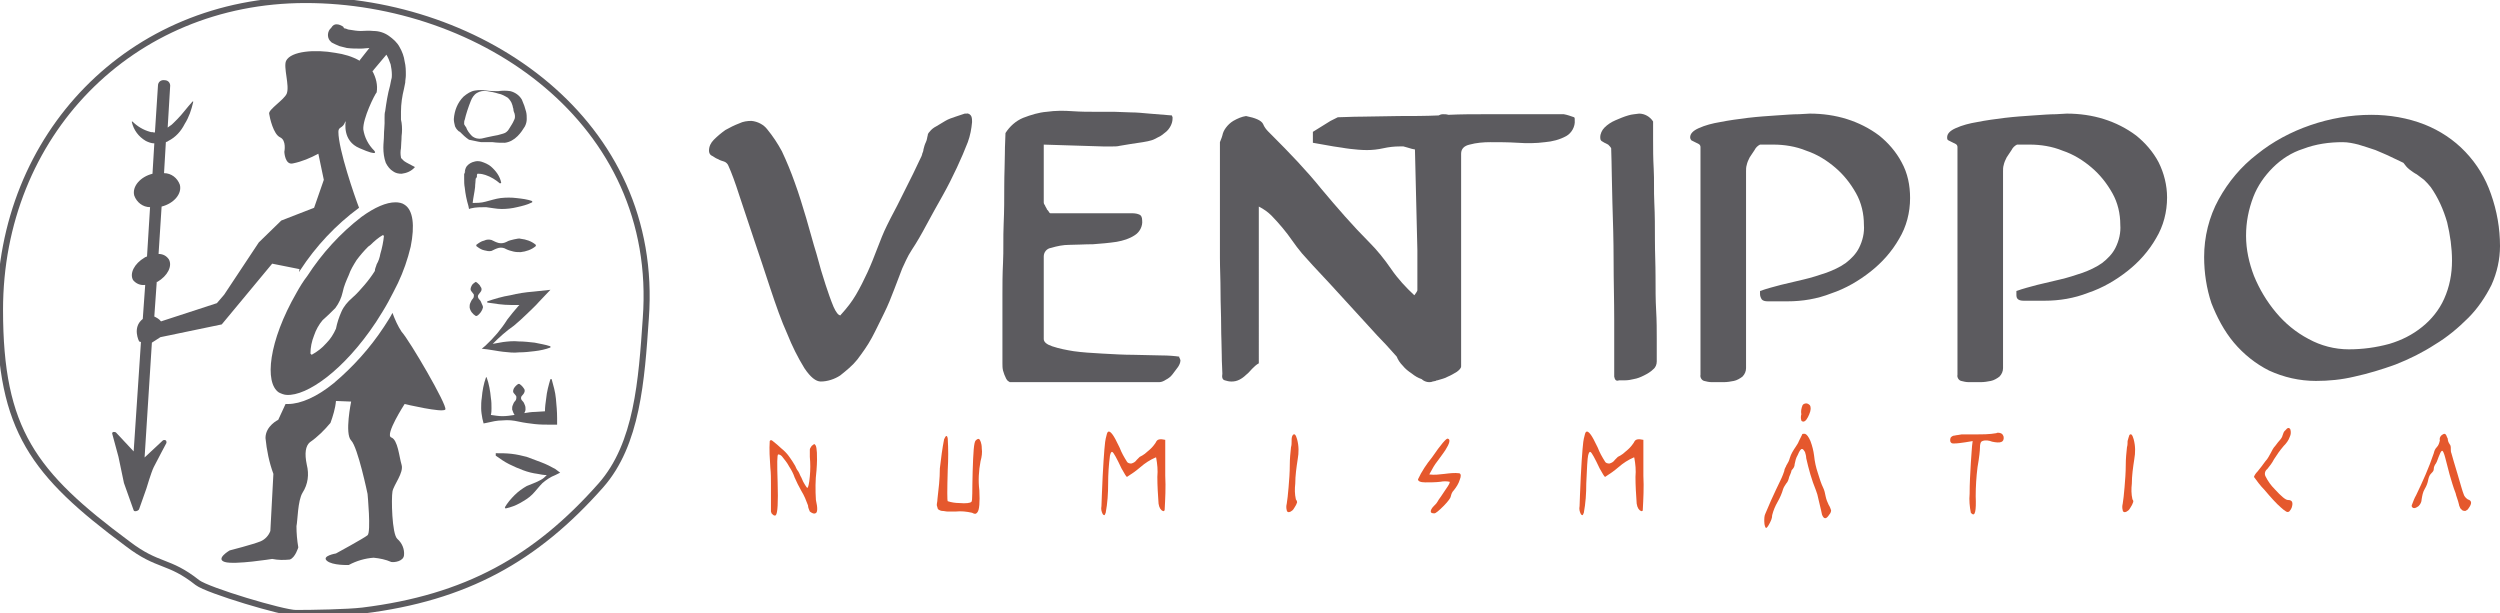 <?xml version="1.0" encoding="utf-8"?>
<!-- Generator: Adobe Illustrator 22.1.0, SVG Export Plug-In . SVG Version: 6.00 Build 0)  -->
<svg version="1.1" id="Capa_1" xmlns="http://www.w3.org/2000/svg" xmlns:xlink="http://www.w3.org/1999/xlink" x="0px" y="0px"
	 viewBox="0 0 411.5 100.9" style="enable-background:new 0 0 411.5 100.9;" xml:space="preserve">
<style type="text/css">
	.st0{fill:none;stroke:#5C5B5F;stroke-miterlimit:10;}
	.st1{fill:#5C5B5F;}
	.st2{fill:#E5582D;}
</style>
<title>Mesa de trabajo 3</title>
<path class="st0" d="M106.3,52.4c-0.7,10.2-1.4,20.7-7.4,27.5C88.2,92,76.7,98.4,59.7,100.5c-2.5,0.3-8.3,0.4-11,0.4
	c-2.1,0-14.5-3.7-16.2-5c-4.8-3.8-6.4-2.5-11.5-6.4C5.5,78,0,70.8,0,51C0,22.2,21.5,0,50.3,0S108.7,19.9,106.3,52.4z"/>
<path class="st1" d="M91.4,77.2c-0.7-0.4-1.5-0.8-2.3-1.1c-0.8-0.3-1.6-0.6-2.4-0.9c-0.8-0.2-1.6-0.4-2.5-0.5s-1.7-0.1-2.6-0.1V75
	c0.7,0.5,1.4,1,2.2,1.4c0.8,0.4,1.5,0.7,2.3,1s1.6,0.5,2.4,0.6c0.5,0.1,1,0.2,1.5,0.2c-0.3,0.3-0.6,0.6-1,0.8
	c-0.7,0.4-1.6,0.7-2.3,1c-0.7,0.4-1.4,0.9-2,1.5s-1.2,1.3-1.6,2l0.1,0.2c0.9-0.2,1.7-0.5,2.4-0.9c0.7-0.4,1.4-0.8,2-1.4
	s1.1-1.3,1.7-1.9c0.6-0.5,1.3-1,2.1-1.3l0.8-0.4L91.4,77.2z"/>
<path class="st1" d="M85.4,69.4c0.9,0.2,1.8,0.3,2.6,0.4c0.9,0.1,1.8,0.1,2.6,0.1h1.1v-1.1c0-1.1-0.1-2.1-0.2-3.2s-0.4-2.1-0.7-3.2
	h-0.2c-0.3,1-0.6,2.1-0.7,3.2c-0.1,0.7-0.2,1.4-0.2,2.1l-1.6,0.1c-0.6,0-1.2,0.1-1.8,0.2c0.1-0.2,0.2-0.4,0.2-0.6s0-0.5-0.1-0.7
	c-0.1-0.3-0.2-0.5-0.4-0.7c-0.2-0.2-0.3-0.4-0.2-0.7c0.1-0.2,0.4-0.4,0.5-0.7c0.1-0.2,0.1-0.5-0.1-0.7c-0.2-0.3-0.4-0.5-0.7-0.7
	h-0.2c-0.3,0.2-0.5,0.4-0.7,0.7c-0.1,0.2-0.2,0.5-0.1,0.7c0.1,0.2,0.4,0.4,0.5,0.7c0,0.2,0,0.5-0.2,0.7s-0.3,0.4-0.4,0.7
	c-0.1,0.2-0.1,0.4-0.1,0.7c0.1,0.3,0.2,0.6,0.4,0.9c-0.7,0.1-1.3,0.2-2,0.2c-0.6,0-1.2-0.1-1.9-0.2c0.1-0.4,0.1-0.8,0.1-1.1
	c0-0.6,0-1.1-0.1-1.7c-0.1-1.1-0.3-2.3-0.7-3.4H80c-0.4,1.1-0.6,2.2-0.7,3.4c-0.1,0.6-0.1,1.1-0.1,1.7s0.1,1.1,0.2,1.7l0.2,0.8
	l0.5-0.1c0.9-0.2,1.7-0.4,2.6-0.4C83.7,69.1,84.5,69.2,85.4,69.4z"/>
<path class="st1" d="M82.8,57.9c0.9,0.1,1.8,0.2,2.6,0.1c0.9,0,1.8-0.1,2.6-0.2c0.9-0.1,1.8-0.3,2.6-0.6V57
	c-0.9-0.3-1.7-0.4-2.6-0.6c-0.9-0.1-1.8-0.2-2.6-0.2c-0.9-0.1-1.8,0-2.6,0.1c-0.6,0.1-1.1,0.2-1.7,0.3c1.1-1.1,2.2-2.1,3.5-3
	c0.7-0.6,1.4-1.2,2.1-1.9s1.4-1.3,2-2l1.9-2L87.8,48c-1.3,0.1-2.6,0.3-3.8,0.6c-1.3,0.2-2.6,0.6-3.8,1v0.2c1.3,0.2,2.6,0.4,3.9,0.4
	h1.4l-0.2,0.2c-0.6,0.7-1.2,1.4-1.8,2.2c-1,1.6-2.2,3-3.6,4.3l-0.6,0.5l0.9,0.1C81,57.6,81.9,57.8,82.8,57.9z"/>
<path class="st1" d="M79.3,50c-0.1-0.3-0.2-0.5-0.4-0.7c-0.2-0.2-0.3-0.5-0.2-0.7c0.1-0.2,0.4-0.5,0.5-0.7s0.1-0.5-0.1-0.7
	c-0.1-0.3-0.4-0.5-0.6-0.7l-0.2-0.1c-0.3,0.2-0.6,0.4-0.7,0.7c-0.1,0.2-0.2,0.5-0.1,0.7s0.4,0.5,0.5,0.7c0,0.3,0,0.5-0.2,0.7
	s-0.3,0.5-0.4,0.7s-0.1,0.5-0.1,0.7c0.1,0.6,0.5,1.1,1,1.4h0.2c0.5-0.3,0.9-0.9,1-1.4C79.5,50.4,79.4,50.2,79.3,50z"/>
<path class="st1" d="M84.6,39.4c-0.4,0.1-0.9,0.2-1.2,0.4C83,40,82.6,40.1,82.1,40c-0.4-0.1-0.8-0.3-1.2-0.5
	c-0.4-0.1-0.8-0.1-1.2,0.1c-0.5,0.1-0.9,0.4-1.3,0.7v0.2c0.4,0.3,0.8,0.6,1.3,0.7c0.4,0.1,0.8,0.2,1.2,0.1c0.4-0.2,0.8-0.4,1.2-0.5
	c0.4-0.1,0.9,0,1.2,0.2c0.4,0.2,0.8,0.3,1.2,0.4c0.4,0.1,0.8,0.1,1.2,0.1c0.9-0.1,1.8-0.4,2.5-1v-0.2c-0.7-0.6-1.6-0.9-2.5-1
	C85.5,39.2,85.1,39.3,84.6,39.4z"/>
<path class="st1" d="M87.6,33.1c-0.8-0.3-1.7-0.4-2.6-0.5c-0.8-0.1-1.7-0.1-2.6,0c-0.8,0.1-1.7,0.4-2.5,0.6
	c-0.7,0.2-1.4,0.2-2.1,0.2c0.1-0.9,0.3-1.7,0.4-2.6c0-0.5,0.1-1,0.1-1.4l0,0l0,0l0.1-0.1c0-0.1,0.1-0.1,0.1-0.2V29v-0.1
	c0-0.1,0-0.2,0.1-0.3c0.1,0,0.1,0,0.2,0c0.4,0,0.8,0.1,1.1,0.2c0.9,0.3,1.7,0.8,2.4,1.4l0.2-0.1c-0.2-1.1-0.9-2-1.7-2.7
	c-0.5-0.4-1-0.6-1.6-0.8c-0.4-0.1-0.8-0.1-1.1,0c-0.5,0.1-1,0.4-1.3,0.8c-0.2,0.3-0.3,0.7-0.3,1.1l-0.1,0.1c0,0.1,0,0.1,0,0.2
	c0,0.2,0,0.4,0,0.6c0,0.5,0,1,0.1,1.5c0.1,1,0.3,2,0.6,3l0.1,0.5l0.3-0.1c0.8-0.2,1.7-0.2,2.5-0.2c0.9,0.1,1.7,0.3,2.6,0.3
	c0.8,0,1.7-0.1,2.5-0.3c0.9-0.2,1.7-0.4,2.5-0.8L87.6,33.1z M78.4,29.3L78.4,29.3L78.4,29.3C78.4,29.3,78.4,29.2,78.4,29.3z
	 M76.7,28.2c0,0.1-0.1,0.1-0.1,0.2C76.6,28.3,76.7,28.2,76.7,28.2L76.7,28.2z M77,28L77,28C77.1,27.9,77,28,77,28L77,28z M77.9,29.9
	c0.1-0.1,0.2-0.1,0.3-0.2l0,0C78,29.9,77.6,30,77.9,29.9L77.9,29.9z"/>
<path class="st1" d="M79.2,23.4c0.6,0,1.2,0,1.9,0c0.7,0.1,1.3,0.1,2,0.1c0.8-0.1,1.5-0.5,2.1-1.1c0.5-0.5,0.9-1.1,1.2-1.6
	c0.2-0.4,0.3-0.8,0.3-1.2c0-0.4,0-0.8-0.1-1.2c-0.1-0.3-0.2-0.7-0.3-1c-0.1-0.3-0.3-0.7-0.4-1c-0.4-0.7-1.1-1.2-1.9-1.4
	c-0.7-0.1-1.3-0.1-2,0c-0.6,0-1.2,0-1.9-0.1c-0.6-0.1-1.3-0.1-1.9,0c-0.7,0.1-1.3,0.5-1.9,1c-1,1-1.5,2.3-1.6,3.7
	c0,0.4,0.1,0.8,0.2,1.2c0.1,0.2,0.2,0.4,0.4,0.6l0.2,0.2l0.2,0.1c0.5,0.5,0.9,0.9,1.5,1.3C77.8,23.1,78.5,23.3,79.2,23.4z
	 M76.5,20.6c-0.1-0.1,0-0.1-0.1-0.1c0-0.1,0-0.2,0-0.2c0-0.2,0-0.4,0.1-0.6c0.2-0.9,0.6-2.1,1-3.1c0.2-0.5,0.5-1,1-1.3
	s1.1-0.4,1.7-0.3c0.6,0.1,1.2,0.2,1.8,0.4c0.6,0.1,1.1,0.4,1.6,0.7c0.3,0.3,0.6,0.7,0.7,1.1c0.1,0.2,0.1,0.5,0.2,0.7
	c0,0.3,0.1,0.6,0.2,0.8c0.1,0.4,0.1,0.8-0.1,1.1c-0.2,0.5-0.5,0.9-0.8,1.4c-0.2,0.4-0.6,0.7-1,0.8c-0.6,0.2-1.1,0.3-1.7,0.4
	s-1.3,0.3-1.8,0.4s-1.1,0-1.6-0.4c-0.4-0.4-0.8-0.9-1-1.5C76.6,20.8,76.5,20.7,76.5,20.6z"/>
<path class="st1" d="M62,43.5c0.3-0.5,0.5-1.1,0.6-1.7c0.3-1,0.5-2,0.6-3L63,38.7c-0.7,0.4-1.4,1-2,1.6l-0.4,0.3
	c-0.7,0.7-1.3,1.4-1.9,2.2c-0.5,0.8-1,1.6-1.3,2.5c-0.4,0.9-0.8,1.8-1,2.8c-0.2,0.9-0.6,1.8-1.2,2.6c-0.7,0.7-1.4,1.4-2.1,2
	c-0.6,0.7-1.1,1.6-1.4,2.5c-0.4,1-0.6,2-0.6,3l0.2,0.2c0.9-0.5,1.7-1.1,2.4-1.9c0.7-0.7,1.2-1.5,1.6-2.4c0.2-1,0.5-1.9,0.9-2.8
	c0.4-0.9,1-1.6,1.8-2.3c0.7-0.6,1.4-1.4,2-2.1c0.6-0.7,1.2-1.5,1.7-2.3C61.7,44.2,61.9,43.9,62,43.5z M47.2,65
	c-0.4,0-0.9-0.2-1.3-0.4c-2.4-1.6-1.7-8.4,2.9-16.4c0.5-0.9,1.1-1.9,1.8-2.8c2.4-3.7,5.4-7,8.9-9.7c2.2-1.6,4.1-2.4,5.6-2.4
	c0.5,0,1.1,0.1,1.5,0.4c1.4,0.9,1.7,3.4,1,6.9c-0.5,2.1-1.2,4.1-2.1,6c-0.5,1-1,2-1.6,3.1s-1.3,2.2-2,3.3C56.6,61,50.5,65.2,47.2,65
	z"/>
<path class="st1" d="M66.1,54.6c1.3,1.4,7.6,12.2,7.2,12.8s-6.7-0.9-6.7-0.9s-3.3,5.1-2.2,5.5c1.1,0.4,1.3,3.2,1.7,4.5
	s-1.3,3.3-1.5,4.4s-0.1,7,0.8,7.8c0.8,0.7,1.2,1.7,1.1,2.7s-1.6,1.2-2.1,1.1c-0.9-0.4-1.9-0.6-2.9-0.7c-1.4,0.1-2.8,0.5-4.1,1.2
	c0,0-2.7,0.1-3.6-0.7s1.5-1.2,1.5-1.2s4.6-2.5,5.2-3s0-6.8,0-6.8s-1.6-7.7-2.7-8.8s0-6.4,0-6.4L55.3,66c-0.1,1.2-0.5,2.5-0.9,3.6
	c-1,1.2-2.1,2.3-3.4,3.2c-0.7,0.6-0.9,1.8-0.5,3.7c0.4,1.6,0.2,3.2-0.7,4.6c-0.8,1.3-0.8,4.6-1,5.5c0,1.2,0.1,2.3,0.3,3.5
	c0,0-0.5,1.7-1.4,2c-1,0.1-1.9,0.1-2.9-0.1c0,0-6.2,1-7.8,0.5s0.8-1.9,0.8-1.9s3.9-1,5.1-1.5c0.7-0.3,1.3-0.9,1.6-1.7L45,78
	c-0.7-1.9-1.1-3.9-1.3-5.9c0-2,2.1-3,2.1-3l1.2-2.6h0.4c2.1,0,4.8-1.2,7.5-3.4c3.2-2.7,6-5.8,8.3-9.3c0.5-0.8,1-1.5,1.4-2.3
	C65,52.6,65.5,53.7,66.1,54.6z"/>
<path class="st1" d="M56.6,4.6L56.6,4.6c0.1,0.1,0.2,0.1,0.3,0.1c0.2,0.1,0.5,0.2,0.7,0.2c0.6,0.1,1.2,0.2,1.8,0.2s1.2-0.1,2.1,0
	c0.9,0,1.8,0.3,2.5,0.8s1.4,1.1,1.8,1.9c0.4,0.7,0.7,1.5,0.8,2.3c0.2,0.8,0.2,1.5,0.2,2.3c0,0.4-0.1,0.8-0.1,1.2l-0.2,1
	c-0.3,1.2-0.5,2.5-0.5,3.8c0,0.3,0,0.6,0,0.9s0,0.3,0,0.4l0.1,0.5c0.1,0.7,0.1,1.5,0,2.2c0,0.7-0.1,1.4-0.1,2c-0.1,0.5-0.1,1,0,1.5
	c0,0.1,0,0.1,0.1,0.2s0.3,0.3,0.4,0.4c0.4,0.3,1.1,0.6,1.8,1c-0.6,0.7-1.4,1-2.2,1.1c-0.5,0-1-0.1-1.4-0.4c-0.5-0.3-0.9-0.8-1.2-1.4
	c-0.3-0.8-0.4-1.7-0.4-2.5c0-0.7,0.1-1.4,0.1-2.1s0.1-1.3,0.1-1.9V20c0-0.2,0-0.4,0-0.6c0-0.4,0-0.8,0.1-1.1
	c0.2-1.4,0.4-2.8,0.8-4.2l0.2-1c0.1-0.3,0.1-0.5,0.1-0.8c0-0.6-0.1-1.2-0.2-1.7C64.1,10,63.9,9.5,63.6,9l-2.1,2.5
	c0,0.1-0.1,0.1-0.2,0.2c0.6,1.1,0.9,2.3,0.7,3.5c-0.3,0.3-2.3,4.3-2.2,6.1c0.2,1.3,0.8,2.5,1.8,3.5c0,0,1,1.1-2.4-0.4
	c-2.9-1.2-2.3-4.3-2.3-4.5c0,0,0,0.1-0.1,0.2c-0.4,1.1-1.1,0.7-1.1,1.6c0,2.9,2.7,10.7,3.4,12.5c-3.8,2.8-7.1,6.3-9.7,10.3l-0.2,0.3
	l0.1-0.5l-4.5-0.9l-8.3,10l-10.1,2.1L25,56.4l-1.2,18.9l3-2.8c0.1-0.1,0.4-0.1,0.5,0s0.1,0.2,0.1,0.4c0,0-1.6,3-2.1,4
	c-0.4,0.8-1.2,3.5-1.2,3.5l-1.2,3.4c-0.1,0.3-0.8,0.5-0.9,0.2l-1.6-4.5l-0.9-4.3l-1-3.7c-0.1-0.2,0-0.4,0.2-0.4c0.1,0,0.3,0,0.4,0.1
	l2.9,3.1l1.2-18l-0.3-0.1c0,0-1.2-2.3,0.6-3.7l0.4-5.6c-0.8,0.1-1.5-0.2-2-0.8c-0.6-1.1,0.2-2.7,1.9-3.7c0.1-0.1,0.3-0.1,0.4-0.2
	l0.5-8.1c-1.2,0-2.2-0.8-2.6-1.9c-0.4-1.5,1-3.1,3-3.6l0.3-5c-0.5,0-1-0.2-1.4-0.4c-1.2-0.7-2-1.8-2.3-3.1V20l0,0h0.1l0,0
	c0.8,0.8,1.8,1.4,2.9,1.7c0.2,0.1,0.4,0,0.6,0.1c0.1,0,0.2,0,0.2,0l0.5-7.7c0-0.6,0.5-1,1.1-0.9l0,0c0.6,0,1,0.5,0.9,1.1l0,0
	L27.6,21l0.4-0.3c0.2-0.1,0.4-0.3,0.6-0.5s0.4-0.4,0.6-0.6c0.8-0.8,1.5-1.8,2.5-2.9l0,0h0.1l0,0v0.1c-0.3,1.3-0.7,2.5-1.4,3.6
	c-0.6,1.2-1.5,2.2-2.7,2.8c-0.1,0.1-0.2,0.1-0.4,0.2L27,28.5c1.2,0,2.2,0.8,2.6,1.9c0.4,1.5-1,3.1-3,3.6l-0.5,7.8
	c0.7,0,1.3,0.3,1.7,0.9c0.6,1.1-0.2,2.7-1.9,3.7h-0.1l-0.4,5.7c0.4,0.2,0.8,0.4,1.1,0.8l9.2-3l1.2-1.4l5.7-8.6l3.7-3.6l5.4-2.1
	l1.6-4.6l-0.9-4.3c-1.3,0.7-2.7,1.3-4.2,1.6c-1.3,0.3-1.4-1.9-1.4-1.9s0.4-1.9-0.7-2.4s-1.7-3.2-1.8-3.9s2.5-2.3,2.9-3.3
	c0.5-1.3-0.6-4.4-0.1-5.4c0.8-1.6,4.8-1.9,8.1-1.3c1.4,0.2,2.8,0.6,4,1.3c0-0.1,0.1-0.2,0.1-0.2l1.5-1.9c-0.4,0-0.9,0.1-1.4,0.1
	c-0.8,0-1.5,0-2.3-0.1c-0.4-0.1-0.8-0.2-1.2-0.3c-0.2-0.1-0.5-0.2-0.7-0.3l-0.4-0.2L54.6,7c-0.1-0.1-0.2-0.2-0.3-0.3
	c-0.5-0.6-0.4-1.6,0.2-2.1l0,0C54.8,4.1,55.1,4,55.4,4c0.4,0,0.8,0.2,1.1,0.4l0,0L56.6,4.6z"/>
<path class="st1" d="M116.7,24.8c0-0.7,0.3-1.3,0.8-1.8c0.6-0.6,1.2-1.1,1.9-1.6c0.7-0.4,1.5-0.8,2.3-1.1c0.6-0.3,1.3-0.4,2-0.4
	c1,0.1,2,0.6,2.6,1.4c0.9,1.1,1.7,2.3,2.4,3.6c0.8,1.7,1.5,3.4,2.1,5.1c0.7,1.9,1.3,3.9,1.9,5.9s1.1,4,1.7,5.9
	c0.5,1.9,1,3.6,1.5,5.1c0.4,1.2,0.8,2.4,1.3,3.6c0.4,0.9,0.8,1.4,1.1,1.4c0.1,0,0.1,0,0.1-0.1l0.1-0.1c0.9-1,1.7-2,2.4-3.2
	s1.3-2.4,1.9-3.7s1.1-2.6,1.6-3.9s1-2.6,1.6-3.8c0.2-0.4,0.4-0.8,0.6-1.2c0.3-0.6,0.7-1.3,1.1-2.1s0.8-1.6,1.3-2.6s0.9-1.8,1.3-2.6
	s0.7-1.5,1-2.1s0.5-1,0.5-1.2c0.1-0.2,0.2-0.5,0.2-0.7c0.1-0.4,0.2-0.8,0.4-1.2s0.2-0.8,0.3-1.1c0-0.2,0.1-0.4,0.3-0.6
	c0.3-0.4,0.7-0.7,1.1-0.9c0.5-0.3,1-0.6,1.5-0.9s1.1-0.5,1.7-0.7c0.5-0.2,1-0.3,1.5-0.5h0.3c0.3-0.1,0.7,0.2,0.8,0.5
	s0.1,0.6,0.1,0.9c-0.1,1.1-0.3,2.2-0.7,3.3c-0.5,1.3-1.1,2.7-1.8,4.2s-1.5,3.1-2.4,4.7c-0.9,1.6-1.8,3.2-2.6,4.7s-1.6,2.9-2.4,4.1
	s-1.2,2.3-1.6,3.1c-0.4,1-0.8,2.1-1.3,3.4s-1,2.6-1.7,4s-1.3,2.7-2,4s-1.5,2.4-2.4,3.6c-0.8,1-1.8,1.8-2.8,2.6c-0.9,0.6-2.1,1-3.2,1
	c-0.8,0-1.7-0.7-2.7-2.2c-1.1-1.8-2-3.6-2.8-5.6c-1-2.2-1.9-4.8-2.8-7.5s-1.8-5.5-2.7-8.1l-2.4-7.2c-0.7-2.2-1.3-3.8-1.8-4.9
	c-0.1-0.3-0.4-0.6-0.7-0.7c-0.3-0.1-0.7-0.2-1-0.4c-0.3-0.1-0.6-0.3-0.9-0.5C116.8,25.5,116.7,25.1,116.7,24.8z"/>
<path class="st1" d="M165,56.7V52c0-0.8,0-1.9,0-3.5s0-3.3,0.1-5.3s0-4.1,0.1-6.3s0.1-4.3,0.1-6.3s0.1-3.8,0.1-5.3s0.1-2.7,0.1-3.4
	c0.7-1.1,1.7-2,2.9-2.5c1.3-0.5,2.6-0.9,3.9-1c1.4-0.2,2.8-0.2,4.2-0.1s2.7,0.1,3.8,0.1s2.2,0,3.1,0s1.9,0.1,2.8,0.1s1.9,0.1,3,0.2
	s2.3,0.2,3.7,0.3c0,0.1,0,0.2,0.1,0.2c0,0.1,0,0.2,0,0.3c0,0.4-0.1,0.8-0.3,1.2c-0.2,0.4-0.5,0.8-0.9,1.1c-0.4,0.3-0.7,0.6-1.2,0.8
	c-0.4,0.2-0.7,0.4-1.1,0.5c-0.3,0.1-0.8,0.2-1.4,0.3l-2,0.3l-1.8,0.3c-0.4,0.1-0.7,0.1-1.1,0.1h-1.7l-9.7-0.3v9.5
	c0,0.2,0.1,0.4,0.2,0.5c0.1,0.3,0.3,0.5,0.3,0.6s0.2,0.2,0.3,0.4s0.2,0.3,0.3,0.3h13.2c0.5,0,0.9,0,1.4,0.2c0.3,0.1,0.5,0.4,0.5,1
	c0.1,0.9-0.4,1.9-1.2,2.4c-0.9,0.6-1.9,0.9-3,1.1c-1.3,0.2-2.6,0.3-3.9,0.4c-1.4,0-2.7,0.1-3.9,0.1c-1,0-2,0.2-3,0.5
	c-0.7,0.1-1.2,0.7-1.2,1.4v13.6c0,0.5,0.5,0.9,1.4,1.2c1.2,0.4,2.3,0.6,3.5,0.8c1.4,0.2,3,0.3,4.8,0.4s3.5,0.2,5.1,0.2l4.5,0.1
	c1.3,0,2.3,0.1,3,0.2c0,0.1,0,0.2,0.1,0.3c0,0.1,0.1,0.2,0.1,0.3c0,0.4-0.2,0.8-0.4,1.1c-0.3,0.4-0.6,0.8-0.9,1.2
	c-0.3,0.4-0.7,0.7-1.1,0.9c-0.3,0.2-0.7,0.4-1.1,0.4h-24.6c0,0-0.1-0.1-0.3-0.2c-0.1-0.1-0.2-0.2-0.3-0.4c-0.2-0.4-0.4-0.9-0.5-1.3
	c-0.1-0.4-0.1-0.8-0.1-1.2s0-0.9,0-1.3C165,57.8,165,57.3,165,56.7z"/>
<path class="st1" d="M259.2,19.6c0-0.1,0-0.2-0.1-0.3c-0.6-0.2-1.1-0.4-1.7-0.5c-0.3,0-0.9,0-1.5,0h-1.3h-4h-6.1c-2,0-4,0-6.1,0.1
	l0,0c-0.3-0.1-0.6-0.1-0.9-0.1c-0.3,0-0.5,0.1-0.7,0.2c-2.2,0.1-4.4,0.1-6.5,0.1l-6.1,0.1c-1.8,0-3.1,0.1-4,0.1l-0.6,0.3
	c-0.2,0.1-0.4,0.2-0.6,0.3l-2.9,1.8v1.8l3.4,0.6c0.9,0.1,1.8,0.3,2.7,0.4s1.8,0.2,2.8,0.2c0.9,0,1.8-0.1,2.7-0.3
	c0.9-0.2,1.8-0.3,2.7-0.3h0.6c0.3,0.1,0.8,0.2,1.4,0.4l0.5,0.1l0.4,16.6v6.6c-0.1,0.3-0.3,0.5-0.5,0.8c-1.4-1.3-2.7-2.7-3.8-4.3
	s-2.3-3.1-3.6-4.4c-2.7-2.7-5.3-5.7-7.9-8.8c-2.5-3.1-5.3-6-8.1-8.8l-0.6-0.6c-0.4-0.4-0.7-0.8-0.9-1.3c-0.3-0.6-1.3-1-2.8-1.3
	c-0.7,0.1-1.4,0.4-2.1,0.8c-0.5,0.3-0.9,0.7-1.2,1.1s-0.5,0.8-0.6,1.3c-0.1,0.4-0.3,0.8-0.4,1.1v11.1c0,0.7,0,1.7,0,3.1
	c0,1.4,0,3,0,4.8s0.1,3.6,0.1,5.6s0.1,3.8,0.1,5.6s0.1,3.4,0.1,4.8s0.1,2.4,0.1,3.1c-0.1,0.6,0,1,0.4,1.1c0.3,0.1,0.7,0.2,1.1,0.2
	c0.5,0,0.9-0.1,1.3-0.3c0.4-0.2,0.8-0.5,1.1-0.8c0.4-0.3,0.7-0.7,1-1s0.7-0.7,1.1-0.9V34c0.8,0.4,1.5,0.9,2.1,1.5s1.2,1.3,1.8,2
	s1.1,1.4,1.6,2.1c0.5,0.7,1,1.4,1.6,2.1l1.8,2l2.8,3l3.2,3.5l3.2,3.5c1,1.1,1.9,2.1,2.8,3l1.8,2c0.2,0.5,0.5,1,1,1.5
	c0.4,0.5,0.9,0.9,1.5,1.3c0.5,0.4,1,0.7,1.6,0.9c0.3,0.3,0.8,0.5,1.2,0.5c0.2,0,0.4,0,0.6-0.1l0.5-0.1l0.2-0.1h0.1
	c0.6-0.2,1.2-0.3,1.7-0.6c0.5-0.2,1-0.5,1.5-0.8c0.4-0.3,0.7-0.6,0.7-0.9v-35c0-0.8,0.5-1.3,1.4-1.5c1.1-0.3,2.3-0.4,3.4-0.4
	c1.4,0,2.9,0,4.5,0.1c1.5,0.1,3,0.1,4.5-0.1c1.2-0.1,2.4-0.4,3.5-1c0.9-0.5,1.5-1.6,1.4-2.6C259.2,19.8,259.2,19.7,259.2,19.6z"/>
<path class="st1" d="M265.7,62c0-2.9,0-6,0-9.3c0-3.2-0.1-6.5-0.1-9.8s-0.1-6.5-0.2-9.6s-0.1-6.1-0.2-8.9c-0.1-0.2-0.3-0.4-0.5-0.6
	c-0.2-0.1-0.4-0.2-0.6-0.3c-0.2-0.1-0.3-0.2-0.5-0.3c-0.2-0.2-0.2-0.4-0.2-0.6c0-0.6,0.3-1.2,0.7-1.6c0.5-0.5,1.1-0.9,1.8-1.2
	c0.7-0.3,1.4-0.6,2.1-0.8c0.6-0.2,1.2-0.2,1.8-0.3c0.9,0,1.8,0.5,2.3,1.3c0,0.7,0,1.7,0,3.1s0,2.9,0.1,4.7s0,3.6,0.1,5.6
	s0.1,4,0.1,6.1s0.1,4,0.1,6s0,3.9,0.1,5.6s0.1,3.3,0.1,4.6s0,2.4,0,3.1v0.7c0,0.5-0.2,1-0.6,1.3c-0.4,0.4-0.9,0.7-1.5,1
	s-1.1,0.5-1.7,0.6c-0.4,0.1-0.9,0.2-1.4,0.2h-1C266,62.8,265.8,62.5,265.7,62z"/>
<path class="st1" d="M278.2,22.6c0-0.6,0.5-1.1,1.4-1.5c1.1-0.5,2.3-0.8,3.5-1c1.5-0.3,3-0.5,4.6-0.7c1.7-0.2,3.2-0.3,4.7-0.4
	s2.7-0.2,3.7-0.2l1.8-0.1c2.1,0,4.2,0.3,6.1,0.9s3.7,1.5,5.3,2.7c1.5,1.2,2.8,2.7,3.7,4.4c1,1.8,1.4,3.8,1.4,5.9
	c0,2.4-0.6,4.7-1.8,6.7c-1.2,2.1-2.8,3.9-4.7,5.4c-1.9,1.5-4.1,2.8-6.5,3.6c-2.3,0.9-4.7,1.3-7.2,1.3h-0.6c-0.3,0-0.6,0-1,0h-1.1
	H291c-0.5,0-0.8-0.1-1-0.3c-0.2-0.3-0.3-0.6-0.3-0.9c0-0.1,0-0.2,0-0.3s0-0.2,0-0.2c1.1-0.4,2.3-0.7,3.4-1c1.3-0.3,2.5-0.6,3.8-0.9
	c1.3-0.3,2.5-0.7,3.7-1.1c1.1-0.4,2.2-0.9,3.2-1.6c0.9-0.7,1.7-1.5,2.2-2.5c0.6-1.2,0.9-2.5,0.8-3.8c0-1.8-0.4-3.6-1.3-5.2
	c-0.9-1.6-2-3-3.4-4.2s-3-2.2-4.8-2.8c-1.7-0.7-3.6-1-5.4-1h-1.1h-1.1c-0.4,0.2-0.7,0.5-0.9,0.9c-0.3,0.4-0.5,0.8-0.8,1.2
	c-0.2,0.4-0.4,0.8-0.5,1.3c-0.1,0.3-0.1,0.7-0.1,1v32.4c0,0.5-0.2,1-0.6,1.4c-0.4,0.3-0.9,0.6-1.4,0.7c-0.5,0.1-1.1,0.2-1.6,0.2
	h-1.4h-0.7c-0.4,0-0.8-0.1-1.2-0.2c-0.4-0.1-0.7-0.6-0.6-1V24.2c0-0.2-0.1-0.4-0.3-0.5c-0.2-0.1-0.4-0.2-0.6-0.3
	c-0.2-0.1-0.4-0.2-0.6-0.3C278.3,23,278.2,22.8,278.2,22.6z"/>
<path class="st1" d="M320.5,22.6c0-0.6,0.5-1.1,1.4-1.5c1.1-0.5,2.3-0.8,3.5-1c1.5-0.3,3-0.5,4.6-0.7c1.7-0.2,3.2-0.3,4.7-0.4
	s2.7-0.2,3.7-0.2l1.8-0.1c2.1,0,4.2,0.3,6.1,0.9s3.7,1.5,5.3,2.7c1.5,1.2,2.8,2.7,3.7,4.4c0.9,1.8,1.4,3.8,1.4,5.8
	c0,2.4-0.6,4.7-1.8,6.7c-1.2,2.1-2.8,3.9-4.7,5.4c-1.9,1.5-4.1,2.8-6.5,3.6c-2.3,0.9-4.7,1.3-7.2,1.3h-0.7c-0.3,0-0.6,0-1,0h-1.1
	h-0.6c-0.5,0-0.8-0.1-1-0.3s-0.2-0.5-0.2-0.8c0-0.1,0-0.2,0-0.3s0-0.2,0-0.2c1.1-0.4,2.3-0.7,3.4-1c1.3-0.3,2.5-0.6,3.8-0.9
	c1.3-0.3,2.5-0.7,3.7-1.1c1.1-0.4,2.2-0.9,3.2-1.6c0.9-0.7,1.7-1.5,2.2-2.5c0.6-1.2,0.9-2.5,0.8-3.8c0-1.8-0.4-3.6-1.3-5.2
	c-0.9-1.6-2-3-3.4-4.2s-3-2.2-4.8-2.8c-1.7-0.7-3.6-1-5.4-1H333h-1c-0.4,0.2-0.7,0.5-0.9,0.9c-0.3,0.4-0.5,0.8-0.8,1.2
	c-0.2,0.4-0.4,0.8-0.5,1.3c-0.1,0.3-0.1,0.7-0.1,1v32.4c0,0.5-0.2,1-0.6,1.4c-0.4,0.3-0.9,0.6-1.4,0.7c-0.5,0.1-1.1,0.2-1.6,0.2
	h-1.4H324c-0.4,0-0.8-0.1-1.2-0.2c-0.4-0.1-0.7-0.6-0.6-1V24.2c0-0.2-0.1-0.4-0.3-0.5c-0.2-0.1-0.4-0.2-0.6-0.3
	c-0.2-0.1-0.4-0.2-0.6-0.3C320.5,23,320.5,22.8,320.5,22.6z"/>
<path class="st1" d="M362.8,42.3c0-3.3,0.8-6.6,2.4-9.5s3.7-5.4,6.3-7.4c2.6-2.1,5.6-3.7,8.8-4.8c3.2-1.1,6.6-1.7,10-1.7
	c3,0,6,0.5,8.8,1.6c2.5,1,4.8,2.5,6.7,4.5c1.9,2,3.3,4.3,4.2,6.9c1,2.8,1.5,5.7,1.5,8.6c0,2.2-0.5,4.4-1.4,6.4c-1,2-2.3,3.9-3.8,5.4
	c-1.7,1.7-3.5,3.2-5.5,4.4c-2,1.3-4.2,2.4-6.5,3.3c-2.2,0.8-4.5,1.5-6.8,2c-2.1,0.5-4.2,0.7-6.3,0.7c-2.7,0-5.3-0.6-7.7-1.7
	c-2.2-1.1-4.2-2.7-5.8-4.6c-1.6-1.9-2.8-4.2-3.7-6.5C363.2,47.5,362.8,44.9,362.8,42.3z M369.7,38.8c0,2.3,0.5,4.5,1.3,6.6
	c0.9,2.2,2.1,4.2,3.6,6s3.3,3.3,5.4,4.4c2,1.1,4.3,1.7,6.6,1.7c2.3,0,4.5-0.3,6.7-0.9c2-0.6,3.8-1.5,5.4-2.8
	c1.5-1.2,2.8-2.8,3.6-4.6c0.9-2,1.3-4.1,1.3-6.3c0-2.1-0.3-4.2-0.8-6.3c-0.6-2.1-1.5-4.1-2.7-5.8c-0.3-0.4-0.7-0.8-1.1-1.2
	c-0.4-0.3-0.8-0.6-1.2-0.9c-0.4-0.2-0.8-0.5-1.2-0.8c-0.4-0.3-0.7-0.7-1-1.1l-2.1-1c-0.8-0.4-1.6-0.7-2.5-1.1
	c-0.9-0.3-1.8-0.6-2.8-0.9c-0.8-0.2-1.7-0.4-2.6-0.4c-2.2,0-4.4,0.3-6.5,1.1c-1.9,0.6-3.6,1.7-5,3.1s-2.5,3-3.2,4.8
	C370.1,34.5,369.7,36.6,369.7,38.8z"/>
<path class="st2" d="M133,83.2c-0.3-0.8-0.6-1.6-1.1-2.4c-0.4-0.7-0.8-1.5-1.1-2.2c-0.2-0.6-0.5-1.2-0.9-1.8
	c-0.3-0.6-0.8-1.2-1.2-1.7c-0.2-0.2-0.4-0.3-0.6-0.3c-0.2,0-0.2,1.5-0.1,4.6c0.1,3.3,0,5.1-0.3,5.4c-0.1,0.1-0.3,0.1-0.5-0.1
	c-0.1-0.1-0.1-0.1-0.2-0.2c0-0.1-0.1-0.2-0.1-0.3c0-0.2,0-0.3,0-0.5s0-0.5,0-0.9s0-0.8,0-1.3s0-1.1,0-1.9s0-1.7-0.1-2.6
	c-0.1-1.5-0.2-3-0.1-4.4c0.1-0.2,0.3-0.2,0.5,0c0.5,0.4,1,0.8,1.4,1.2c0.5,0.4,1,0.9,1.4,1.5c0.3,0.4,0.6,0.9,0.9,1.4
	c0.2,0.5,0.4,0.8,0.5,0.9c0.2,0.3,0.3,0.7,0.5,1c0.2,0.5,0.4,0.9,0.6,1.2s0.3,0.5,0.4,0.5s0.3-0.6,0.4-1.9c0.1-1.1,0.1-2.1,0-3.2
	c0-0.4,0-0.8,0-1.2c0-0.2,0.2-0.4,0.3-0.6c0.1-0.1,0.3-0.2,0.4-0.3c0.1,0,0.2,0.1,0.3,0.3s0.3,1.4,0.1,4c-0.2,1.6-0.2,3.3-0.1,4.9
	c0.3,1.3,0.3,2.1-0.1,2.2c-0.2,0.1-0.5,0-0.9-0.3C133.2,83.9,133,83.6,133,83.2z"/>
<path class="st2" d="M155.4,72.3c0.3-0.7,0.5-0.7,0.6-0.1c0.1,1.7,0.1,3.4,0,5.1c-0.1,3.4-0.1,5.1,0,5.2c0.6,0.2,1.3,0.3,1.9,0.3
	c1.1,0.1,1.8,0,2-0.2s0.1-1.8,0.2-5s0.2-4.8,0.5-5.1s0.5-0.3,0.6-0.2s0.4,0.6,0.4,1.5c0.1,0.7,0,1.4-0.2,2.1
	c-0.3,1.6-0.4,3.2-0.2,4.8c0.1,2,0,3.2-0.3,3.6s-0.5,0.3-0.9,0.1c-0.9-0.2-1.8-0.3-2.7-0.2c-0.5,0-1,0-1.3,0s-0.6-0.1-0.9-0.1
	c-0.2,0-0.4-0.1-0.6-0.2c-0.1-0.1-0.2-0.2-0.2-0.4c-0.1-0.2-0.1-0.3-0.1-0.5s0.1-0.4,0.1-0.8c0.2-1.7,0.4-3.4,0.4-5.1
	C154.9,75.4,155.1,73.8,155.4,72.3z"/>
<path class="st2" d="M190.2,75.3c-0.9,0.4-1.7,0.9-2.5,1.6c-0.7,0.6-1.4,1.1-2.2,1.6c-0.1,0-0.4-0.5-0.9-1.4
	c-0.8-1.7-1.3-2.6-1.5-2.7s-0.3,0.2-0.4,0.6c-0.2,1.5-0.3,3.1-0.3,4.6c0,1.6-0.1,3.2-0.4,4.8c-0.1,0.3-0.2,0.4-0.2,0.4
	s-0.2,0-0.3-0.2c-0.2-0.4-0.3-0.8-0.2-1.3c0-0.7,0.1-2.3,0.2-4.9c0.2-3.9,0.4-5.9,0.5-6.2l0.2-0.8c0.2-0.7,0.7-0.4,1.4,0.9
	c0.2,0.4,0.4,0.8,0.7,1.4c0.3,0.8,0.7,1.5,1.2,2.3c0.1,0.2,0.4,0.3,0.7,0.3c0.4-0.1,0.7-0.3,0.9-0.6c0.3-0.3,0.5-0.5,0.5-0.5
	s0.7-0.3,1.3-0.9c0.5-0.4,0.9-0.8,1.3-1.4c0.1-0.2,0.2-0.4,0.4-0.5s0.4-0.1,0.6-0.1l0.6,0.1v5.9c0.1,1.9,0,3.8-0.1,5.7
	c-0.1,0.1-0.2,0.2-0.3,0.1c-0.3-0.1-0.6-0.5-0.7-1.2c-0.1-1.5-0.2-2.9-0.2-4.4c0.1-1.1,0-2.1-0.2-3.2
	C190.4,75.3,190.3,75.3,190.2,75.3z"/>
<path class="st2" d="M212.8,71.6c0.3-0.3,0.5,0,0.7,0.7c0.3,1.1,0.3,2.2,0.1,3.3c-0.2,1.3-0.4,2.7-0.4,4c-0.1,0.9-0.1,1.7,0.1,2.6
	c0.1,0.1,0.2,0.3,0.2,0.5c-0.1,0.3-0.2,0.5-0.4,0.8c-0.1,0.2-0.3,0.5-0.5,0.6c-0.1,0.1-0.3,0.2-0.5,0.2c-0.1,0-0.3-0.1-0.3-0.3
	c-0.1-0.4-0.1-0.7,0-1.1c0.1-0.6,0.2-1.5,0.3-2.7s0.2-2.4,0.2-3.7c0-1,0.1-2,0.2-2.9c0.1-0.3,0.1-0.7,0.1-1
	C212.6,72.2,212.6,71.9,212.8,71.6z"/>
<path class="st2" d="M233.4,78.9c0.6-1.3,1.4-2.5,2.3-3.6c1.5-2.2,2.4-3.2,2.6-3.1c0.5,0.1,0.3,0.8-0.4,1.9c-0.3,0.4-0.6,0.9-1,1.4
	s-0.9,1.2-1.2,1.8s-0.5,0.8-0.4,0.8c0.8,0.1,1.6,0,2.5-0.1c0.8-0.1,1.6-0.2,2.4-0.1c0.3,0.1,0.3,0.5,0.1,1c-0.2,0.7-0.6,1.3-1,1.8
	c-0.3,0.3-0.4,0.6-0.5,1c0,0.2-0.4,0.8-1.2,1.6s-1.3,1.2-1.5,1.2c-0.4,0-0.6-0.1-0.6-0.3c0-0.2,0.1-0.5,0.5-0.9s0.5-0.5,0.6-0.7
	s0.3-0.5,0.6-0.9s0.5-0.8,0.8-1.2c0.5-0.7,0.7-1.1,0.6-1.2c-0.5-0.1-1-0.1-1.5,0c-0.8,0.1-1.7,0.1-2.5,0.1
	C233.8,79.4,233.4,79.2,233.4,78.9z"/>
<path class="st2" d="M268.9,75.3c-0.9,0.4-1.7,0.9-2.5,1.6c-0.7,0.6-1.4,1.1-2.2,1.6c-0.1,0-0.4-0.5-0.9-1.4
	c-0.8-1.7-1.3-2.6-1.5-2.7s-0.3,0.2-0.4,0.6s-0.2,2.1-0.3,4.6c0,1.6-0.1,3.2-0.4,4.8c-0.1,0.3-0.2,0.4-0.2,0.4s-0.2,0-0.3-0.2
	c-0.2-0.4-0.3-0.8-0.2-1.3c0-0.7,0.1-2.3,0.2-4.9c0.2-3.9,0.4-5.9,0.5-6.2l0.2-0.8c0.2-0.7,0.7-0.4,1.4,0.9c0.2,0.4,0.4,0.8,0.7,1.4
	c0.3,0.8,0.7,1.5,1.2,2.3c0.1,0.2,0.4,0.3,0.7,0.3c0.4-0.1,0.7-0.3,0.9-0.6c0.3-0.3,0.5-0.5,0.5-0.5s0.7-0.3,1.3-0.9
	c0.5-0.4,0.9-0.8,1.3-1.4c0.1-0.2,0.2-0.4,0.4-0.5c0.2-0.1,0.4-0.1,0.6-0.1l0.6,0.1v5.9c0.1,1.9,0,3.8-0.1,5.7
	c0,0.1-0.2,0.2-0.3,0.1c-0.3-0.1-0.6-0.5-0.7-1.2c-0.1-1.5-0.2-2.9-0.2-4.4c0.1-1.1,0-2.1-0.2-3.2C269.1,75.3,269,75.3,268.9,75.3z"
	/>
<path class="st2" d="M294.5,78.5c-0.1,0.4-0.2,0.8-0.5,1.1c-0.2,0.3-0.4,0.6-0.5,0.9c-0.2,0.7-0.5,1.4-0.9,2.1s-0.7,1.4-0.9,2.2
	c0,0.5-0.2,0.9-0.4,1.3c-0.3,0.6-0.5,0.8-0.6,0.8s-0.3-0.4-0.3-1.1c0-0.5,0-0.9,0.2-1.3c0.3-0.7,0.6-1.4,0.9-2.1
	c0.6-1.3,1.1-2.4,1.5-3.2s0.6-1.4,0.7-1.7c0-0.2,0.1-0.4,0.2-0.6c0.1-0.1,0.1-0.3,0.2-0.4c0.2-0.3,0.4-0.7,0.5-1.1
	c0.2-0.7,0.6-1.3,1-1.9c0.2-0.3,0.4-0.6,0.5-0.9l0.3-0.6l0.2-0.4c0-0.1,0.1-0.2,0.2-0.2s0.2,0,0.3,0c0.3,0.1,0.6,0.5,0.9,1.2
	c0.3,0.8,0.5,1.6,0.6,2.4c0.1,1,0.3,1.9,0.6,2.8c0.3,1,0.6,1.9,0.9,2.5c0.2,0.4,0.3,0.9,0.4,1.4s0.3,1,0.5,1.4
	c0.2,0.3,0.3,0.6,0.4,0.9c0,0.2-0.1,0.5-0.3,0.7c-0.5,0.8-0.9,0.8-1.2,0c0-0.1-0.2-0.9-0.6-2.6c-0.1-0.5-0.2-0.9-0.4-1.4
	c-0.7-1.7-1.2-3.5-1.6-5.3c0-0.3-0.1-0.7-0.2-1c-0.2-0.3-0.3-0.5-0.5-0.5s-0.4,0.3-0.7,1c-0.3,0.5-0.4,1-0.5,1.5
	c0,0.4-0.2,0.7-0.5,1C294.8,77.9,294.6,78.2,294.5,78.5z M296.7,66.7c0.1-0.2,0.4-0.3,0.6-0.3s0.4,0.1,0.6,0.3
	c0.2,0.3,0.2,0.8-0.1,1.5s-0.6,1.2-1,1.2c-0.1,0-0.3-0.1-0.3-0.2c-0.1-0.3-0.1-0.7,0-1C296.4,67.7,296.5,67.2,296.7,66.7z"/>
<path class="st2" d="M328.6,71.3c0.1-0.1,0.4-0.1,0.7,0c0.3,0.1,0.4,0.3,0.5,0.6c0.1,0.9-0.5,1.1-1.9,0.8c-0.5-0.2-1.1-0.3-1.6-0.1
	c-0.3,0.1-0.4,0.5-0.4,1.1c0,0.4-0.1,1.5-0.4,3.2c-0.2,1.6-0.3,3.2-0.3,4.8c0.1,2.4-0.1,3.4-0.7,2.8l-0.1-0.1
	c-0.2-1-0.3-2.1-0.2-3.1c0-1.7,0.1-3.4,0.2-5.1s0.2-2.6,0.2-2.8l0.1-0.8l-1.2,0.2c-0.7,0.1-1.3,0.2-2,0.2c-0.3,0-0.5-0.2-0.5-0.5
	c0-0.2,0-0.3,0.1-0.5c0.2-0.2,0.4-0.3,0.6-0.3c0.4-0.1,0.8-0.1,1.2-0.2c0.5,0,1.2,0,2.2,0C326.3,71.5,327.5,71.5,328.6,71.3z"/>
<path class="st2" d="M350.5,71.6c0.3-0.3,0.5,0,0.7,0.7c0.3,1.1,0.3,2.2,0.1,3.3c-0.2,1.3-0.4,2.7-0.4,4c-0.1,0.9-0.1,1.7,0.1,2.6
	c0.1,0.1,0.2,0.3,0.1,0.5c-0.1,0.3-0.2,0.5-0.4,0.8c-0.1,0.2-0.3,0.5-0.5,0.6c-0.1,0.1-0.3,0.2-0.5,0.2c-0.1,0-0.3-0.1-0.3-0.3
	c-0.1-0.4-0.1-0.7,0-1.1c0.1-0.6,0.2-1.5,0.3-2.7s0.2-2.4,0.2-3.7c0-1,0.1-2,0.2-2.9c0.1-0.3,0.1-0.7,0.1-1
	C350.3,72.2,350.4,71.9,350.5,71.6z"/>
<path class="st2" d="M375.7,71.7c0.1-0.3,0.2-0.7,0.5-0.9c0.3-0.4,0.6-0.5,0.8-0.1c0.1,0.4,0.1,0.8-0.1,1.2c-0.2,0.6-0.6,1.1-1,1.5
	c-0.6,0.7-1.1,1.4-1.6,2.2c-0.3,0.6-0.7,1.1-1.1,1.6c-0.4,0.3-0.5,0.8-0.3,1.2c0.4,0.8,0.9,1.5,1.5,2.1c1.1,1.2,1.8,1.8,2.2,1.8
	c0.7,0,0.9,0.4,0.6,1.3c-0.1,0.2-0.2,0.4-0.4,0.6c-0.2,0.1-0.3,0.1-0.5,0c-0.3-0.2-0.6-0.4-0.9-0.7c-0.7-0.6-1.6-1.6-2.7-2.9
	c-0.6-0.6-1.2-1.4-1.7-2.1c0.1-0.3,0.3-0.6,0.6-0.9c0.4-0.5,0.8-1,1.3-1.7c0.4-0.4,0.6-0.9,0.9-1.4c0.2-0.4,0.4-0.8,0.7-1.1
	c0.3-0.4,0.6-0.8,0.8-1S375.7,71.8,375.7,71.7z"/>
<path class="st2" d="M400.6,74.6c0.1-0.4,0.2-0.7,0.5-1s0.4-0.7,0.5-1.1c-0.1-0.4,0.1-0.8,0.5-1c0.3-0.2,0.5-0.1,0.7,0.5l0.1,0.2
	c0,0.3,0.1,0.6,0.3,0.9c0.2,0.2,0.2,0.5,0.2,0.8c0,0.2,0,0.5,0.1,0.7c0.1,0.3,0.2,0.7,0.4,1.4s0.4,1.3,0.6,2c0.5,1.7,0.8,2.8,1,3.3
	c0.1,0.4,0.4,0.7,0.7,0.9c0.7,0.2,0.7,0.7,0.1,1.5c-0.1,0.2-0.3,0.3-0.5,0.4c-0.2,0-0.3,0-0.5-0.1c-0.1-0.1-0.2-0.2-0.3-0.3
	c-0.1-0.1-0.1-0.3-0.2-0.4c0-0.1-0.1-0.4-0.2-0.8s-0.3-0.8-0.4-1.3c-0.4-1-0.7-2.1-1-3.1l-0.7-2.7c-0.2-0.8-0.4-1.2-0.5-1.2
	s-0.2,0.1-0.3,0.3c-0.1,0.2-0.2,0.5-0.3,0.7c-0.1,0.3-0.2,0.5-0.3,0.8c-0.1,0.2-0.2,0.4-0.3,0.5c-0.1,0.2-0.2,0.4-0.2,0.7
	c0,0.3-0.2,0.5-0.4,0.7c-0.3,0.3-0.4,0.6-0.5,1c-0.1,0.6-0.3,1.1-0.6,1.6c-0.3,0.5-0.4,1.1-0.5,1.7c0,0.4-0.2,0.8-0.5,1.1
	c-0.4,0.3-0.7,0.4-0.9,0.3c-0.2-0.1-0.3-0.3-0.2-0.5c0.2-0.5,0.4-1.1,0.7-1.6C398.8,79.2,399.8,77,400.6,74.6z"/>
</svg>
